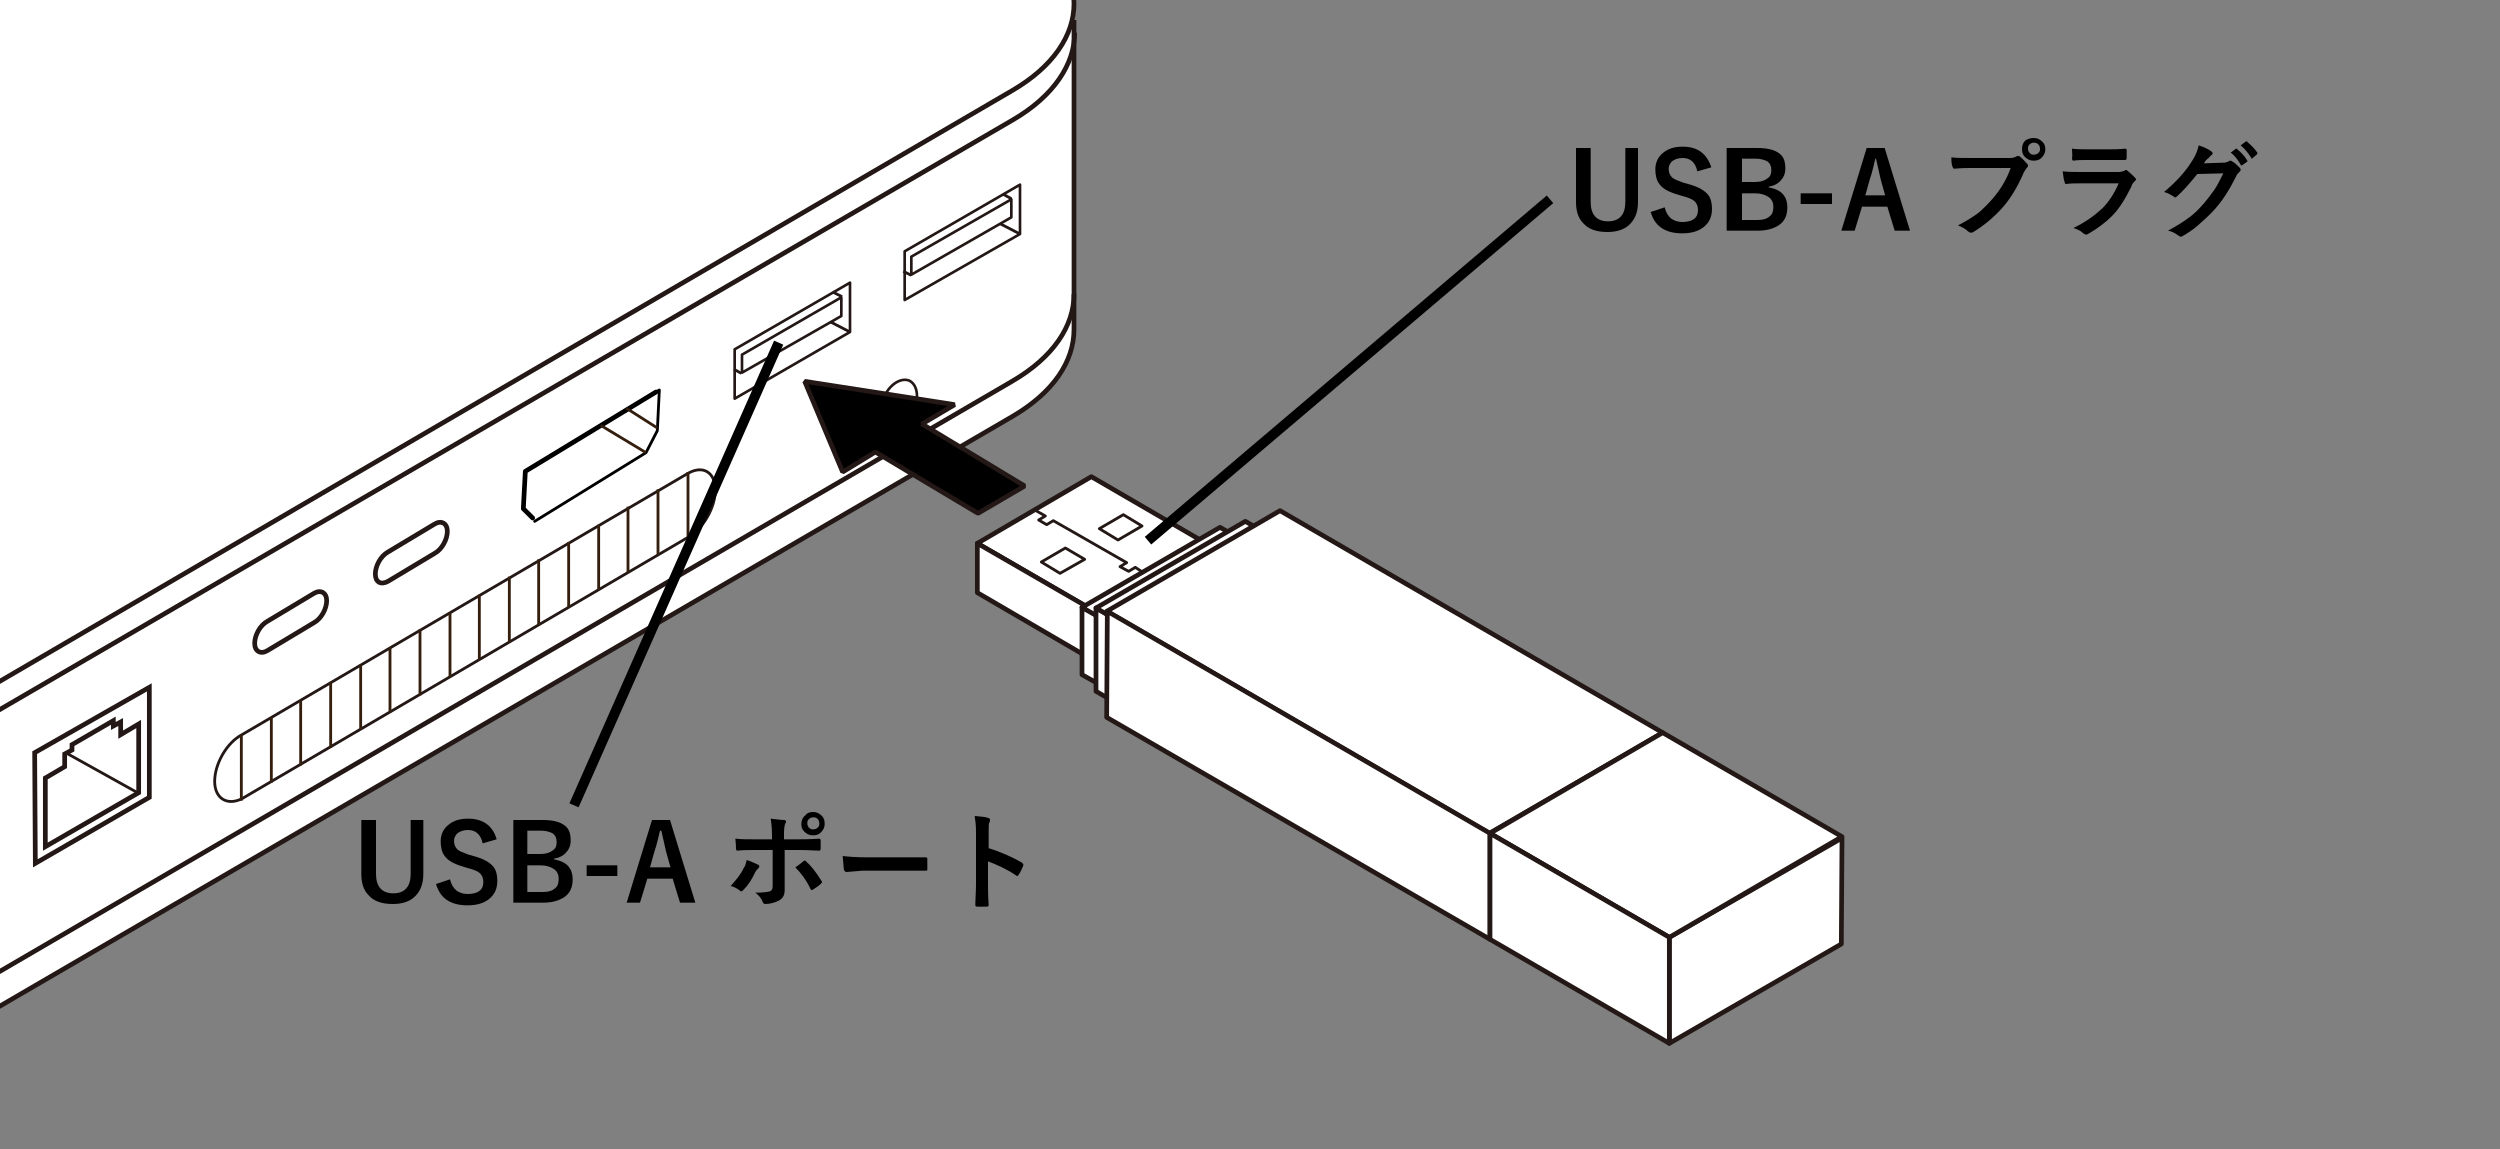<?xml version="1.0" encoding="utf-8"?>
<!-- Generator: Adobe Illustrator 28.0.0, SVG Export Plug-In . SVG Version: 6.00 Build 0)  -->
<svg version="1.1" id="レイヤー_1" xmlns="http://www.w3.org/2000/svg" xmlns:xlink="http://www.w3.org/1999/xlink" x="0px"
	 y="0px" viewBox="0 0 375 172.4" style="enable-background:new 0 0 375 172.4;" xml:space="preserve">
<rect x="0" y="0" width="375" height="172.4" fill="#808080" stroke="none"/>
<style type="text/css">
	.st0{fill:#FFFFFF;stroke:#231815;stroke-width:0.709;stroke-linejoin:round;}
	.st1{fill:none;stroke:#231815;stroke-width:0.709;stroke-linejoin:round;}
	.st2{fill:none;stroke:#231815;stroke-width:0.4;stroke-linejoin:round;}
	.st3{fill:none;stroke:#000000;stroke-width:0.425;stroke-linecap:round;stroke-linejoin:round;}
	.st4{fill:none;stroke:#000000;stroke-width:0.709;stroke-linecap:round;stroke-linejoin:round;}
	.st5{fill:none;stroke:#341E0E;stroke-width:0.425;}
	.st6{fill:#FFFFFF;stroke:#231815;stroke-width:0.709;}
	.st7{fill:none;stroke:#231815;stroke-width:0.709;}
	.st8{fill:none;stroke:#231815;stroke-width:0.425;stroke-linejoin:round;}
	.st9{fill:none;stroke:#231815;stroke-width:0.425;}
	.st10{fill:#FFFFFF;stroke:#231815;stroke-width:0.709;stroke-linecap:round;}
	.st11{fill:#231815;}
	.st12{fill:#FFFFFF;stroke:#231815;stroke-width:0.425;stroke-linejoin:round;}
	.st13{stroke:#231815;stroke-width:0.709;stroke-miterlimit:1;}
	.st14{fill:#FFFFFF;stroke:#231815;stroke-width:0.709;stroke-linecap:round;stroke-linejoin:round;stroke-miterlimit:10;}
	.st15{fill:none;stroke:#231815;stroke-width:0.425;stroke-linecap:round;stroke-linejoin:round;stroke-miterlimit:10;}
	.st16{fill:none;stroke:#000000;stroke-width:1.5;stroke-miterlimit:10;}
</style>
<g>
	<g>
		<path class="st0" d="M-187,96.4l116.6,69.3c12.4,7.2,32.6,7.2,45,0L151.8,62.5c6.2-3.6,9.3-8.3,9.3-13.1V3"/>
		<path class="st1" d="M161.2,4.9c0,4.7-3.1,9.5-9.3,13.1L-25.4,121.2c-3.1,1.8-6.8,3.2-10.6,4.1c0,0-6.2,1.1-6.2,8.2V160
			c0,0,0.4,5.5,6.2,4.6c3.9-0.9,7.5-2.3,10.6-4.1L151.8,57.2c6.2-3.6,9.3-8.3,9.3-13.1"/>
		<path class="st0" d="M41.5-78.5l110.3,66c12.4,7.2,12.4,18.9,0,26.1L-25.4,117c-12.4,7.2-32.6,7.2-45,0L-187,47.7"/>
		<path class="st2" d="M137.1,61.4c-0.8,1.8-2.5,2.8-3.7,2.3c-1.2-0.6-1.5-2.5-0.7-4.3c0.8-1.8,2.5-2.8,3.7-2.3
			C137.6,57.7,137.9,59.6,137.1,61.4z"/>
		<g>
			<polyline class="st3" points="80.2,78.2 96.9,67.9 98.6,64.6 98.9,58.5 98.4,58.8 			"/>
			<polyline class="st4" points="98.4,58.8 78.8,70.7 78.5,76.3 79.9,77.7 			"/>
			<line class="st5" x1="96.9" y1="67.9" x2="90.1" y2="63.8"/>
			<line class="st5" x1="98.6" y1="64.2" x2="93.9" y2="61.2"/>
		</g>
		<g>
			<g>
				<polygon class="st6" points="5.3,129.5 22.4,119.6 22.4,103.1 5.2,112.9 				"/>
				<g>
					<polygon class="st7" points="10.8,111.7 10.8,112.5 9.7,113.1 9.7,115 6.8,116.7 6.8,127 20.8,118.9 20.8,108.6 18.1,110.2 
						18.1,108.3 17,108.9 17,108.1 					"/>
				</g>
			</g>
			<line class="st8" x1="20.8" y1="119" x2="10.2" y2="113.1"/>
		</g>
		<g>
			<path class="st1" d="M-7.1,120.2l-1.9,1.1l-1.7,3.4l-1.6,0.9l-1.7-1.5l-2,1.2c-2.7,1.6-5,5.4-4.9,8.6c0,3.2,2.2,4.4,5,2.9l2-1.2
				l1.7-3.4l1.6-0.9l1.7,1.5l1.9-1.1c2.7-1.6,5-5.4,5-8.6C-2.2,119.9-4.4,118.6-7.1,120.2z"/>
			<line class="st7" x1="-18" y1="127" x2="-10.7" y2="131.2"/>
			<line class="st9" x1="-19" y1="128.2" x2="-12.3" y2="132.1"/>
			<g>
				<path class="st10" d="M-19.8,130l2.2,1.4c0.5,0.3,1.1,0.1,1.4-0.4c0.3-0.5,0.1-1.1-0.4-1.4l-2.4-1.4"/>
			</g>
			<g>
				<path class="st10" d="M-10.5,125l2.3,1.4c0.5,0.3,1.1,0.1,1.4-0.4c0.3-0.5,0.1-1.1-0.4-1.4l-2.4-1.4"/>
			</g>
			<line class="st9" x1="-20.6" y1="131.6" x2="-13.8" y2="135.6"/>
		</g>
		<path class="st6" d="M56.3,86.1c0-1.2,0.8-2.7,1.9-3.3l7-4.2c1-0.6,1.9-0.1,1.9,1.1l0,0c0,1.2-0.8,2.7-1.9,3.3l-7,4.2
			C57.1,87.8,56.3,87.3,56.3,86.1L56.3,86.1z"/>
		<path class="st6" d="M38.2,96.5c0-1.2,0.8-2.7,1.9-3.3l7-4.2c1-0.6,1.9-0.1,1.9,1.1l0,0c0,1.2-0.8,2.7-1.9,3.3l-7,4.2
			C39.1,98.2,38.2,97.7,38.2,96.5L38.2,96.5z"/>
		<g>
			<g>
				<path class="st11" d="M-33.5,137.4c0.1,0.2,0,0.5-0.2,0.6c-1,0.8-1.6,2-1.6,3.2c0,1.6,1.1,2.5,2.5,2c1.4-0.5,2.5-2.2,2.5-3.8
					c0-1.1-0.5-1.9-1.4-2.1c-0.2,0-0.2-0.3-0.2-0.5c0.1-0.2,0.3-0.4,0.5-0.4c1.1,0.2,1.8,1.3,1.8,2.6c0,2-1.4,4.2-3.2,4.8
					c-1.8,0.6-3.2-0.5-3.2-2.5c0-1.5,0.8-3.2,2-4.1C-33.8,137.2-33.6,137.2-33.5,137.4z"/>
			</g>
			<g>
				<path class="st11" d="M-32.4,135.8l0,3.7c0,0.2-0.2,0.5-0.4,0.5c-0.2,0.1-0.4-0.1-0.4-0.3l0-3.7c0-0.2,0.2-0.5,0.3-0.5
					C-32.5,135.5-32.4,135.6-32.4,135.8z"/>
			</g>
		</g>
		<g>
			<g>
				<polygon class="st2" points="110.2,59.8 127.5,49.8 127.5,42.4 110.2,52.4 				"/>
				<polygon class="st2" points="111.3,53.2 126.2,44.6 126.2,47.4 111.3,55.9 				"/>
			</g>
			<line class="st9" x1="127.5" y1="49.8" x2="124.6" y2="48.3"/>
			<line class="st9" x1="126.3" y1="44.5" x2="124.9" y2="43.8"/>
			<line class="st9" x1="111.2" y1="56" x2="110.1" y2="55.4"/>
		</g>
		<g>
			<g>
				<polygon class="st2" points="135.7,45 153,35.1 153,27.7 135.7,37.7 				"/>
				<polygon class="st2" points="136.7,38.5 151.7,29.9 151.7,32.6 136.7,41.2 				"/>
			</g>
			<line class="st9" x1="153" y1="35.1" x2="150.1" y2="33.6"/>
			<line class="st9" x1="151.7" y1="29.8" x2="150.4" y2="29.1"/>
			<line class="st9" x1="136.7" y1="41.3" x2="135.5" y2="40.7"/>
		</g>
		<g>
			<path class="st12" d="M32.2,117.2c0-2.6,1.8-5.8,4.1-7l66.9-39.2c2.3-1.3,4.1-0.1,4.1,2.5l0,0c0,2.6-1.8,5.8-4.1,7.1l-66.9,39.2
				C34.1,120.9,32.2,119.8,32.2,117.2L32.2,117.2z"/>
			<g>
				<line class="st5" x1="103.2" y1="70.8" x2="103.2" y2="80.6"/>
				<line class="st5" x1="98.7" y1="73.4" x2="98.7" y2="83.2"/>
				<line class="st5" x1="94.2" y1="76" x2="94.2" y2="85.9"/>
				<line class="st5" x1="89.8" y1="78.7" x2="89.8" y2="88.5"/>
				<line class="st5" x1="85.3" y1="81.3" x2="85.3" y2="91.1"/>
				<line class="st5" x1="80.8" y1="83.9" x2="80.8" y2="93.8"/>
				<line class="st5" x1="76.4" y1="86.5" x2="76.4" y2="96.4"/>
				<line class="st5" x1="71.9" y1="89.2" x2="71.9" y2="99"/>
				<line class="st5" x1="67.5" y1="91.8" x2="67.5" y2="101.6"/>
				<line class="st5" x1="63" y1="94.4" x2="63" y2="104.3"/>
				<line class="st5" x1="58.5" y1="97.1" x2="58.5" y2="106.9"/>
				<line class="st5" x1="54.1" y1="99.7" x2="54.1" y2="109.5"/>
				<line class="st5" x1="49.6" y1="102.3" x2="49.6" y2="112.2"/>
				<line class="st5" x1="45.1" y1="105" x2="45.1" y2="114.8"/>
				<line class="st5" x1="40.7" y1="107.6" x2="40.7" y2="117.4"/>
				<line class="st5" x1="36.2" y1="110.2" x2="36.2" y2="120.1"/>
			</g>
		</g>
	</g>
	<g>
		<polygon class="st13" points="138.3,63.6 143.2,60.7 120.7,57.2 126.4,70.8 131.3,67.8 146.7,77 153.7,72.9 		"/>
	</g>
	<g>
		<g>
			<polygon class="st14" points="146.6,81.5 164.5,91.9 181.6,81.9 163.7,71.5 			"/>
			<polygon class="st15" points="167.7,81 164.9,79.3 168.5,77.2 171.3,78.9 			"/>
			<polygon class="st15" points="159,86 156.2,84.3 159.8,82.2 162.7,83.9 			"/>
			<polyline class="st15" points="155.4,76.6 156.8,77.4 155.8,78 157,78.7 158,78.1 169,84.4 168,85 169.3,85.7 170.3,85.1 
				171.2,85.7 			"/>
			<polygon class="st14" points="146.6,81.5 164.6,91.9 164.6,99.4 146.6,88.9 			"/>
			<polygon class="st14" points="162.3,91.1 164.9,92.5 164.8,102.6 162.3,101.2 			"/>
			<polygon class="st14" points="162.3,91.1 165.6,93 186.3,81 183,79.1 			"/>
			<polygon class="st14" points="164.4,91.2 167.2,92.8 167.2,105.3 164.4,103.7 			"/>
			<polygon class="st14" points="164.4,91.2 168.2,93.4 190.6,80.4 186.8,78.2 			"/>
			<polygon class="st14" points="223.4,125 166,91.7 192,76.6 249.4,109.9 			"/>
			<polygon class="st14" points="166.1,91.7 223.5,125 223.5,140.9 166,107.6 			"/>
			<g>
				<polygon class="st14" points="250.4,140.6 276.3,125.7 276.2,141.6 250.4,156.5 				"/>
				<polygon class="st14" points="249.4,109.9 276.3,125.5 250.4,140.6 223.5,125 				"/>
				<polygon class="st14" points="223.5,125 250.4,140.6 250.4,156.5 223.5,140.9 				"/>
			</g>
		</g>
	</g>
</g>
<line class="st16" x1="232.5" y1="29.9" x2="172.2" y2="81.1"/>
<g>
	<path d="M245.7,22.2v8.1c0,1.6-0.5,2.7-1.4,3.5c-0.8,0.7-1.9,1-3.2,1c-1.6,0-2.8-0.4-3.6-1.3c-0.8-0.8-1.1-1.9-1.1-3.2v-8.1h2.2
		v8.1c0,1.9,0.9,2.9,2.6,2.9s2.6-1,2.6-2.9v-8.1H245.7z"/>
	<path d="M256.7,25.1l-2.1,0.6c-0.3-1.4-1.1-2-2.2-2c-0.7,0-1.2,0.2-1.6,0.5c-0.3,0.3-0.5,0.7-0.5,1.1c0,0.6,0.2,1,0.5,1.3
		c0.3,0.3,0.9,0.5,1.7,0.8l0.7,0.2c1.5,0.4,2.4,0.9,3,1.6c0.4,0.5,0.6,1.2,0.6,2.1c0,1.2-0.4,2.1-1.3,2.8c-0.8,0.6-1.8,0.9-3.2,0.9
		c-1.3,0-2.4-0.3-3.2-0.9c-0.7-0.5-1.2-1.3-1.5-2.3l2.1-0.7c0.2,0.8,0.5,1.3,1,1.7c0.4,0.3,1,0.5,1.6,0.5c1.6,0,2.4-0.6,2.4-1.8
		c0-0.6-0.2-1-0.5-1.3c-0.3-0.3-1-0.6-1.9-0.8l-0.6-0.2c-1.4-0.4-2.3-0.9-2.8-1.6c-0.4-0.5-0.6-1.3-0.6-2.2c0-1,0.4-1.9,1.2-2.5
		c0.7-0.6,1.7-0.9,2.9-0.9C254.6,22,256,23,256.7,25.1z"/>
	<path d="M259.2,22.2h4.4c1.6,0,2.7,0.3,3.4,0.9c0.6,0.5,0.8,1.2,0.8,2.2c0,0.8-0.3,1.4-0.8,1.9c-0.4,0.4-1,0.7-1.7,0.8v0.1
		c1,0.2,1.7,0.5,2.2,1.1c0.4,0.5,0.6,1.1,0.6,1.9c0,1.2-0.4,2.1-1.3,2.7c-0.8,0.5-1.8,0.8-3.1,0.8h-4.7V22.2z M261.3,23.8v3.5h1.9
		c0.9,0,1.5-0.2,2-0.6c0.4-0.3,0.5-0.7,0.5-1.2c0-0.6-0.2-1-0.6-1.3c-0.4-0.2-1-0.4-1.7-0.4H261.3z M261.3,28.9V33h2.3
		c0.9,0,1.5-0.2,1.9-0.6c0.4-0.3,0.5-0.8,0.5-1.4c0-0.7-0.3-1.2-0.8-1.5c-0.5-0.3-1.1-0.5-1.9-0.5H261.3z"/>
	<path d="M274.8,29v1.6h-4.7V29H274.8z"/>
	<path d="M282.7,22.2l3.8,12.4h-2.3l-1.1-3.6h-3.8l-1.1,3.6h-2l3.8-12.4H282.7z M282.8,29.4l-0.7-2.5c-0.1-0.4-0.3-1.4-0.7-3.1h-0.1
		c-0.3,1.2-0.5,2.2-0.8,3l-0.7,2.5H282.8z"/>
	<path d="M292.7,23.6c0.7,0.1,1.7,0.1,3.1,0.1h5.7c0.4,0,0.7-0.1,0.9-0.2c0.1-0.1,0.2-0.1,0.3-0.1c0.1,0,0.2,0,0.3,0.1
		c0.5,0.4,0.8,0.8,1.1,1.1c0.1,0.1,0.1,0.2,0.1,0.3c0,0.1-0.1,0.2-0.2,0.3c-0.1,0.1-0.2,0.3-0.4,0.6c-0.9,2.1-1.9,3.8-3.1,5.2
		c-1.4,1.6-3,2.9-4.5,3.8c-0.1,0.1-0.3,0.1-0.4,0.1s-0.3-0.1-0.4-0.2c-0.3-0.3-0.8-0.6-1.5-0.9c1.2-0.6,2.3-1.3,3.1-1.9
		c0.7-0.6,1.4-1.3,2.1-2.1c1.2-1.4,2.1-2.9,2.7-4.6h-5.8c-0.6,0-1.5,0-2.6,0.1c-0.2,0-0.3-0.1-0.3-0.3
		C292.8,25,292.7,24.4,292.7,23.6z M305.1,20.7c0.5,0,0.9,0.2,1.3,0.6c0.3,0.3,0.4,0.7,0.4,1.1c0,0.5-0.2,0.9-0.6,1.3
		c-0.3,0.3-0.7,0.4-1.2,0.4c-0.5,0-0.9-0.2-1.3-0.6c-0.3-0.3-0.4-0.7-0.4-1.2c0-0.5,0.2-1,0.6-1.3C304.3,20.8,304.6,20.7,305.1,20.7
		z M305.1,21.4c-0.3,0-0.5,0.1-0.7,0.3c-0.2,0.2-0.2,0.4-0.2,0.6c0,0.3,0.1,0.5,0.3,0.7c0.2,0.2,0.4,0.2,0.6,0.2
		c0.3,0,0.5-0.1,0.7-0.3c0.2-0.2,0.2-0.4,0.2-0.6c0-0.3-0.1-0.5-0.3-0.7C305.6,21.5,305.3,21.4,305.1,21.4z"/>
	<path d="M309.4,25.7c0.8,0.1,1.8,0.1,2.9,0.1h5.5c0.4,0,0.6-0.1,0.9-0.2c0.1-0.1,0.1-0.1,0.2-0.1c0.1,0,0.1,0,0.2,0.1
		c0.4,0.3,0.8,0.7,1.1,1c0.1,0.1,0.2,0.2,0.2,0.3s-0.1,0.2-0.2,0.3c-0.2,0.2-0.4,0.4-0.5,0.8c-0.9,1.8-1.8,3.3-2.9,4.4
		c-1,1-2.2,1.9-3.6,2.7c-0.2,0.1-0.3,0.1-0.3,0.1c-0.1,0-0.2-0.1-0.4-0.2c-0.3-0.3-0.8-0.6-1.5-0.8c1.7-0.8,3.1-1.8,4.3-2.9
		c1.1-1.1,1.9-2.4,2.5-3.8l-5.5,0c-0.9,0-1.7,0-2.4,0.1c-0.1,0-0.2-0.1-0.2-0.3C309.6,27.1,309.5,26.6,309.4,25.7z M310.8,22.3
		c0.8,0.1,1.6,0.1,2.6,0.1h2.9c0.6,0,1.5,0,2.5-0.1c0.1,0,0.2,0.1,0.2,0.2c0,0.2,0,0.4,0,0.6c0,0.2,0,0.4,0,0.6
		c0,0.2-0.1,0.3-0.2,0.3c0,0,0,0-0.1,0l-2.3,0h-3.2c-0.9,0-1.6,0-2.2,0.1c-0.1,0-0.2-0.1-0.2-0.4C310.9,23.4,310.8,22.9,310.8,22.3z
		"/>
	<path d="M330.6,24.5l2.9-0.1c0.4,0,0.6-0.1,0.8-0.2c0.1,0,0.1-0.1,0.2-0.1s0.2,0,0.3,0.1c0.4,0.2,0.7,0.5,1.1,0.9
		c0.1,0.1,0.2,0.2,0.2,0.4c0,0.1-0.1,0.2-0.2,0.3c-0.2,0.2-0.4,0.4-0.5,0.7c-1,2-2.1,3.7-3.2,4.9c-0.7,0.8-1.6,1.6-2.5,2.4
		c-0.8,0.7-1.6,1.2-2.3,1.6c-0.1,0.1-0.2,0.1-0.3,0.1c-0.1,0-0.2-0.1-0.4-0.2c-0.4-0.3-0.9-0.6-1.5-0.7c1.3-0.7,2.4-1.4,3.2-2
		c0.7-0.5,1.4-1.2,2.1-2c0.7-0.8,1.2-1.5,1.7-2.2c0.4-0.6,0.8-1.4,1.3-2.4l-3.9,0.1c-1.3,1.6-2.3,2.7-3,3.3
		c-0.1,0.1-0.2,0.2-0.3,0.2c-0.1,0-0.2,0-0.2-0.1c-0.5-0.3-1-0.6-1.5-0.7c1.8-1.5,3.2-3,4.3-4.8c0.5-0.8,0.8-1.6,0.9-2.2
		c0.9,0.3,1.5,0.6,1.9,0.9c0.1,0.1,0.2,0.2,0.2,0.3c0,0.1-0.1,0.2-0.2,0.3c-0.1,0-0.2,0.2-0.4,0.4C331,23.9,330.8,24.1,330.6,24.5z
		 M334.6,22.9l0.8-0.6c0,0,0.1,0,0.1,0c0,0,0.1,0,0.1,0.1c0.5,0.4,1.1,1,1.5,1.7c0,0,0,0.1,0,0.1c0,0.1,0,0.1-0.1,0.1l-0.7,0.5
		c0,0-0.1,0-0.1,0c-0.1,0-0.1,0-0.1-0.1C335.7,24,335.2,23.3,334.6,22.9z M336.1,21.8l0.8-0.6c0,0,0.1,0,0.1,0c0,0,0.1,0,0.1,0.1
		c0.6,0.5,1.1,1,1.5,1.6c0,0,0,0.1,0,0.1c0,0.1,0,0.1-0.1,0.2l-0.6,0.5c0,0-0.1,0.1-0.1,0.1c-0.1,0-0.1,0-0.1-0.1
		C337.2,22.9,336.7,22.3,336.1,21.8z"/>
</g>
<g>
	<path d="M63.5,123v8.1c0,1.6-0.5,2.7-1.4,3.5c-0.8,0.7-1.9,1-3.2,1c-1.6,0-2.8-0.4-3.6-1.3c-0.8-0.8-1.1-1.9-1.1-3.2V123h2.2v8.1
		c0,1.9,0.9,2.9,2.6,2.9s2.6-1,2.6-2.9V123H63.5z"/>
	<path d="M74.5,125.9l-2.1,0.6c-0.3-1.4-1.1-2-2.2-2c-0.7,0-1.2,0.2-1.6,0.5c-0.3,0.3-0.5,0.7-0.5,1.1c0,0.6,0.2,1,0.5,1.3
		c0.3,0.3,0.9,0.5,1.7,0.8l0.7,0.2c1.5,0.4,2.4,0.9,3,1.6c0.4,0.5,0.6,1.2,0.6,2.1c0,1.2-0.4,2.1-1.3,2.8c-0.8,0.6-1.8,0.9-3.2,0.9
		c-1.3,0-2.4-0.3-3.2-0.9c-0.7-0.5-1.2-1.3-1.5-2.3l2.1-0.7c0.2,0.8,0.5,1.3,1,1.7c0.4,0.3,1,0.5,1.6,0.5c1.6,0,2.4-0.6,2.4-1.8
		c0-0.6-0.2-1-0.5-1.3c-0.3-0.3-1-0.6-1.9-0.8l-0.6-0.2c-1.4-0.4-2.3-0.9-2.8-1.6c-0.4-0.5-0.6-1.3-0.6-2.2c0-1,0.4-1.9,1.2-2.5
		c0.7-0.6,1.7-0.9,2.9-0.9C72.4,122.8,73.9,123.8,74.5,125.9z"/>
	<path d="M77,123h4.4c1.6,0,2.7,0.3,3.4,0.9c0.6,0.5,0.8,1.2,0.8,2.2c0,0.8-0.3,1.4-0.8,1.9c-0.4,0.4-1,0.7-1.7,0.8v0.1
		c1,0.2,1.7,0.5,2.2,1.1c0.4,0.5,0.6,1.1,0.6,1.9c0,1.2-0.4,2.1-1.3,2.7c-0.8,0.5-1.8,0.8-3.1,0.8H77V123z M79.1,124.6v3.5H81
		c0.9,0,1.5-0.2,2-0.6c0.4-0.3,0.5-0.7,0.5-1.2c0-0.6-0.2-1-0.6-1.3c-0.4-0.2-1-0.4-1.7-0.4H79.1z M79.1,129.7v4.1h2.3
		c0.9,0,1.5-0.2,1.9-0.6c0.4-0.3,0.5-0.8,0.5-1.4c0-0.7-0.3-1.2-0.8-1.5c-0.5-0.3-1.1-0.5-1.9-0.5H79.1z"/>
	<path d="M92.6,129.8v1.6H88v-1.6H92.6z"/>
	<path d="M100.5,123l3.8,12.4h-2.3l-1.1-3.6h-3.8l-1.1,3.6h-2l3.8-12.4H100.5z M100.6,130.2l-0.7-2.5c-0.1-0.4-0.3-1.4-0.7-3.1H99
		c-0.3,1.2-0.5,2.2-0.8,3l-0.7,2.5H100.6z"/>
	<path d="M112,129c0.7,0.2,1.2,0.5,1.7,0.7c0.2,0.1,0.2,0.2,0.2,0.3c0,0.1-0.1,0.2-0.2,0.3c-0.1,0.1-0.3,0.3-0.4,0.5
		c-0.5,1.1-1.1,2-1.8,2.7c-0.1,0.1-0.2,0.2-0.3,0.2c-0.1,0-0.2,0-0.2-0.1c-0.5-0.4-1-0.6-1.4-0.7c0.8-0.9,1.5-1.7,1.9-2.6
		C111.8,129.9,111.9,129.5,112,129z M115.8,126.1v-0.8c0-1.1-0.1-1.9-0.2-2.5c0.9,0.1,1.6,0.2,2,0.2c0.2,0,0.3,0.1,0.3,0.2
		c0,0.1,0,0.2-0.1,0.3c-0.1,0.2-0.2,0.7-0.2,1.6v0.8h2c0.6,0,1.7,0,3.3-0.1c0,0,0,0,0,0c0.1,0,0.2,0.1,0.2,0.3c0,0.2,0,0.4,0,0.5
		c0,0.3,0,0.5,0,0.7c0,0.2-0.1,0.3-0.2,0.3c-1.7-0.1-2.8-0.1-3.3-0.1h-1.9l0,3.2l0,2.8c0,0.8-0.3,1.3-0.9,1.6
		c-0.6,0.3-1.3,0.5-2,0.5c-0.2,0-0.3-0.1-0.4-0.3c-0.2-0.6-0.6-1-1.1-1.4c1.1,0,1.8-0.1,2.2-0.2c0.2-0.1,0.4-0.3,0.4-0.7v-5.5h-2.5
		c-1,0-1.9,0-2.8,0.1c-0.1,0-0.2-0.1-0.2-0.3c0-0.8-0.1-1.3-0.1-1.5c0.9,0.1,2,0.1,3,0.1H115.8z M119.3,130.1
		c0.2-0.1,0.4-0.3,0.7-0.5c0.2-0.2,0.4-0.3,0.5-0.4c0.1-0.1,0.1-0.1,0.2-0.1c0.1,0,0.2,0,0.2,0.1c0.7,0.6,1.5,1.6,2.3,2.9
		c0.1,0.1,0.1,0.2,0.1,0.2c0,0.1-0.1,0.2-0.2,0.3c-0.2,0.2-0.6,0.5-1.1,0.8c-0.1,0.1-0.2,0.1-0.2,0.1c-0.1,0-0.1,0-0.2-0.1
		C121,132.1,120.2,131,119.3,130.1z M122,121.8c0.5,0,0.9,0.2,1.3,0.6c0.3,0.3,0.4,0.7,0.4,1.2c0,0.5-0.2,0.9-0.6,1.3
		c-0.3,0.3-0.7,0.4-1.2,0.4c-0.5,0-0.9-0.2-1.3-0.6c-0.3-0.3-0.4-0.7-0.4-1.1c0-0.5,0.2-1,0.6-1.3
		C121.1,121.9,121.5,121.8,122,121.8z M122,122.6c-0.3,0-0.5,0.1-0.7,0.3c-0.2,0.2-0.2,0.4-0.2,0.6c0,0.3,0.1,0.5,0.3,0.7
		c0.2,0.2,0.4,0.2,0.6,0.2c0.3,0,0.5-0.1,0.7-0.3c0.2-0.2,0.2-0.4,0.2-0.6c0-0.3-0.1-0.5-0.3-0.7C122.4,122.6,122.2,122.6,122,122.6
		z"/>
	<path d="M126.4,128.4c0.8,0.1,2,0.2,3.5,0.2h5.2c0.5,0,1.2,0,2,0c1,0,1.6,0,1.7,0c0,0,0.1,0,0.1,0c0.1,0,0.2,0.1,0.2,0.2
		c0,0.2,0,0.5,0,0.8c0,0.3,0,0.5,0,0.8c0,0.2-0.1,0.2-0.2,0.2h-0.1c-1.6,0-2.8,0-3.6,0h-5.8l-2.4,0.2c-0.2,0-0.3-0.1-0.4-0.3
		C126.5,129.9,126.5,129.2,126.4,128.4z"/>
	<path d="M148.2,127.2c2,0.6,3.7,1.4,5.1,2.2c0.1,0.1,0.2,0.2,0.2,0.3c0,0,0,0.1,0,0.1c-0.2,0.5-0.4,1-0.7,1.4
		c-0.1,0.1-0.1,0.2-0.2,0.2c-0.1,0-0.1,0-0.2-0.1c-1.5-1-2.9-1.6-4.2-2.1v3.5c0,0.6,0,1.6,0.1,3.1c0,0,0,0,0,0
		c0,0.1-0.1,0.2-0.3,0.2c-0.2,0-0.5,0-0.7,0c-0.2,0-0.5,0-0.7,0c-0.2,0-0.3-0.1-0.3-0.2c0-1,0.1-2.1,0.1-3.1v-7.9
		c0-1-0.1-1.8-0.2-2.4c0.9,0.1,1.6,0.1,2,0.3c0.2,0,0.3,0.1,0.3,0.3c0,0.1,0,0.2-0.1,0.4c-0.1,0.1-0.1,0.6-0.1,1.5V127.2z"/>
</g>
<line class="st16" x1="86.1" y1="120.8" x2="116.8" y2="51.4"/>
<g>
</g>
<g>
</g>
<g>
</g>
<g>
</g>
<g>
</g>
<g>
</g>
<g>
</g>
<g>
</g>
<g>
</g>
<g>
</g>
<g>
</g>
</svg>
